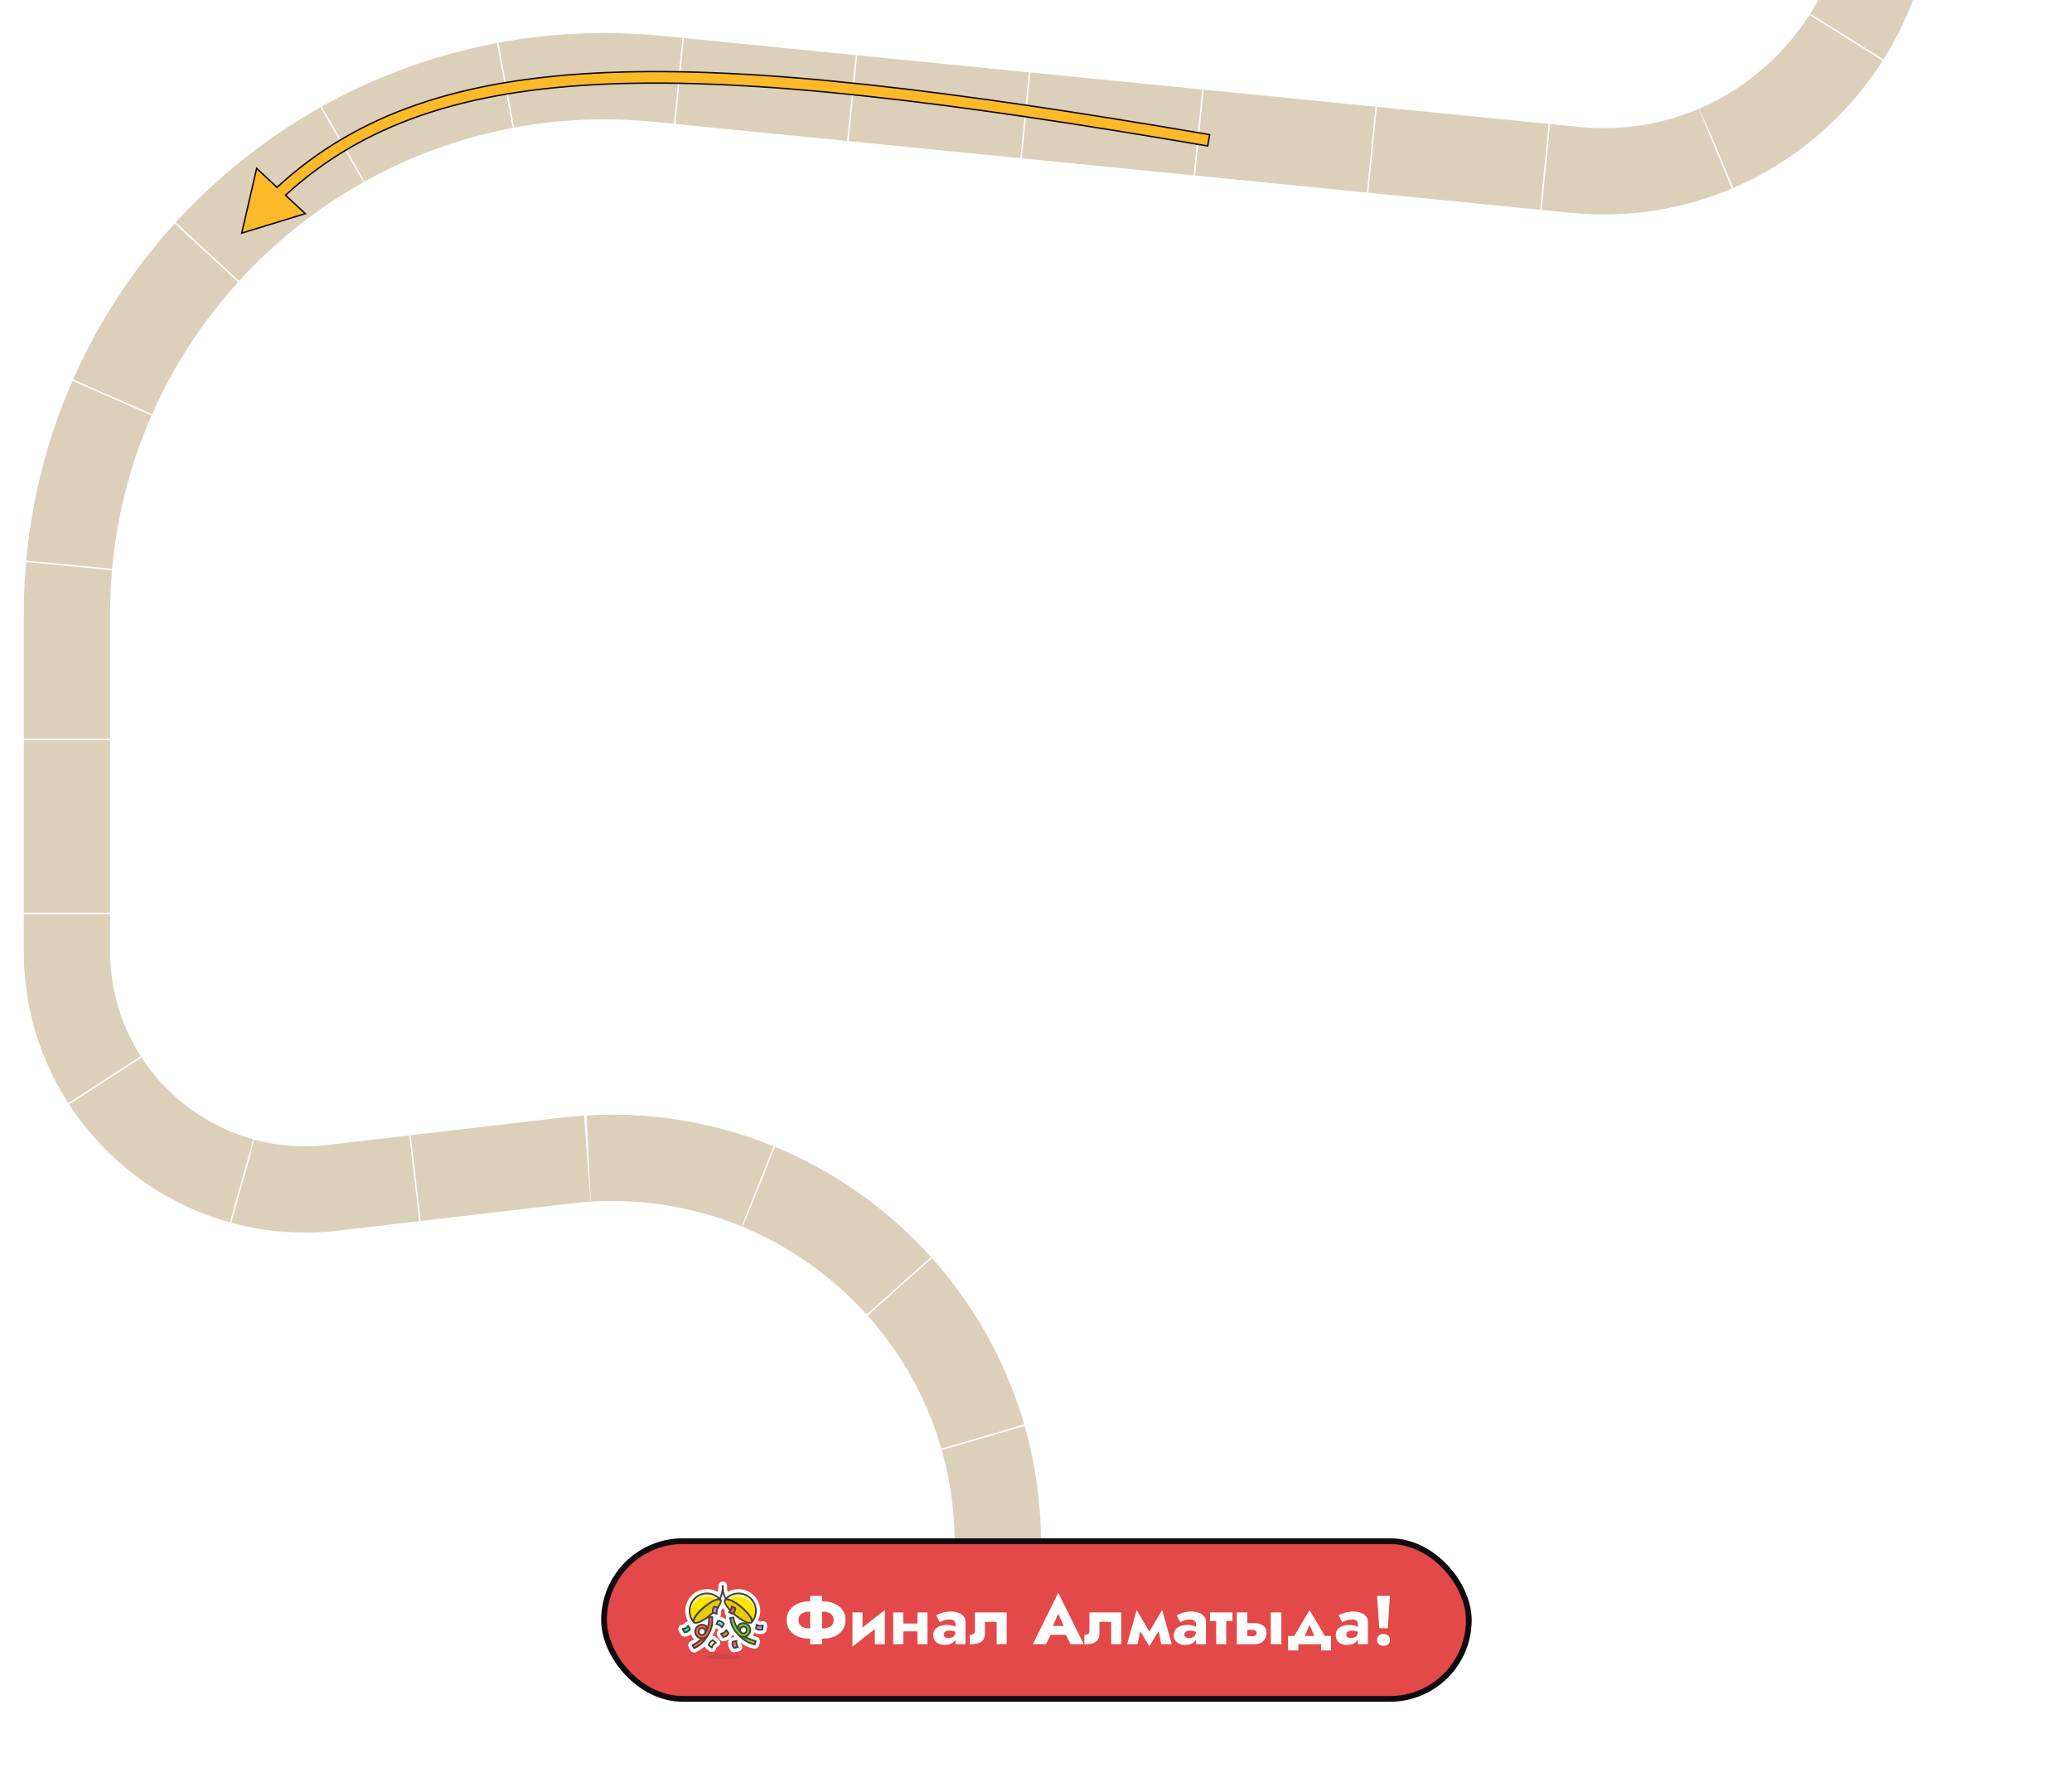 <?xml version="1.0" encoding="UTF-8"?> <svg xmlns="http://www.w3.org/2000/svg" width="1200" height="1038" viewBox="0 0 1200 1038" fill="none"><g clip-path="url(#clip0_212_2)"><path d="M392.917 -2112.08V-2112.08C507.286 -2112.08 600 -2019.37 600 -1905V-1789.58V-1350.42C600 -1258.37 525.381 -1183.75 433.333 -1183.75H240C147.952 -1183.75 73.333 -1109.13 73.333 -1017.08V-743.381C73.333 -646.118 156.272 -569.52 253.228 -577.24L914.765 -629.91C957.115 -633.282 995.221 -604.255 1003.22 -562.531L1092.12 -98.878C1113.1 10.559 1022.86 109.366 911.97 98.357L381.146 45.659C197.78 27.454 38.75 171.478 38.75 355.745L38.75 550.74C38.75 633.322 110.772 697.429 192.798 687.857L328.36 672.038C461.241 656.532 577.917 760.384 577.917 894.166V894.166" stroke="#DDD0BB" stroke-width="50" stroke-dasharray="100 0.83"></path><rect x="349.833" y="892.5" width="500.833" height="91.333" rx="45.667" fill="#E34949"></rect><rect x="349.833" y="892.5" width="500.833" height="91.333" rx="45.667" stroke="#110910" stroke-width="3.333"></rect><path d="M410.568 936.455C410.755 938.55 410.513 940.661 409.855 942.659C409.57 942.217 409.196 941.84 408.757 941.551C408.106 941.119 407.342 940.89 406.56 940.892C405.779 940.894 405.016 941.127 404.367 941.561C403.718 941.996 403.212 942.613 402.913 943.334C402.614 944.056 402.535 944.85 402.686 945.616C402.837 946.382 403.212 947.087 403.762 947.641C404.313 948.195 405.015 948.573 405.78 948.729C406.546 948.885 407.34 948.811 408.063 948.516C408.787 948.221 409.407 947.719 409.845 947.073C412.319 943.372 412.656 940.522 412.547 936.435L410.568 936.455ZM405.452 946.479C405.127 946.261 404.874 945.951 404.726 945.59C404.577 945.228 404.539 944.83 404.616 944.447C404.693 944.063 404.882 943.711 405.159 943.435C405.436 943.159 405.788 942.971 406.172 942.895C406.556 942.819 406.953 942.859 407.314 943.009C407.676 943.159 407.984 943.412 408.202 943.737C408.419 944.062 408.535 944.445 408.535 944.836C408.535 945.227 408.42 945.609 408.203 945.935C408.058 946.152 407.872 946.338 407.655 946.482C407.439 946.627 407.196 946.728 406.94 946.778C406.684 946.829 406.421 946.828 406.166 946.777C405.911 946.726 405.668 946.624 405.452 946.479Z" stroke="white" stroke-width="5" stroke-linecap="round" stroke-linejoin="round"></path><path d="M420.355 926.044C419.077 923.696 418.464 921.045 418.583 918.375C418.7 921.025 418.098 923.658 416.842 925.994" stroke="white" stroke-width="5" stroke-linecap="round" stroke-linejoin="round"></path><path d="M401.842 939.461C402.09 939.756 402.534 939.88 403.151 939.826C403.768 939.772 404.544 939.541 405.436 939.147C406.327 938.752 407.317 938.202 408.348 937.528C409.38 936.853 410.432 936.067 411.446 935.215C412.46 934.363 413.415 933.461 414.256 932.561C415.098 931.662 415.81 930.781 416.352 929.97C416.894 929.16 417.255 928.435 417.414 927.836C417.573 927.238 417.528 926.779 417.28 926.484C417.033 926.19 416.588 926.066 415.971 926.12C415.355 926.174 414.578 926.405 413.687 926.799C412.795 927.194 411.805 927.744 410.774 928.418C409.742 929.093 408.69 929.879 407.676 930.731C406.663 931.583 405.708 932.485 404.866 933.384C404.024 934.284 403.312 935.165 402.77 935.976C402.228 936.786 401.868 937.511 401.708 938.109C401.549 938.708 401.595 939.167 401.842 939.461V939.461Z" fill="#EBCB00" stroke="white" stroke-width="5" stroke-linecap="round" stroke-linejoin="round"></path><path d="M417.287 926.489C416.238 925.252 411.943 927.152 407.678 930.734C403.413 934.317 400.771 938.225 401.849 939.462C400.972 938.452 400.304 937.277 399.885 936.007C399.466 934.736 399.304 933.394 399.409 932.06C399.513 930.726 399.882 929.426 400.495 928.236C401.107 927.046 401.949 925.99 402.974 925.129C403.998 924.268 405.184 923.62 406.462 923.221C407.739 922.823 409.083 922.684 410.415 922.81C411.748 922.937 413.041 923.327 414.221 923.959C415.401 924.59 416.443 925.45 417.287 926.489V926.489Z" stroke="white" stroke-width="5" stroke-linecap="round" stroke-linejoin="round"></path><path d="M425.711 935.213C427.758 936.933 429.92 938.348 431.721 939.144C433.522 939.94 434.815 940.054 435.315 939.459C435.815 938.864 435.481 937.61 434.387 935.973C433.293 934.336 431.528 932.449 429.481 930.728C427.434 929.007 425.272 927.593 423.471 926.797C421.67 926.001 420.377 925.887 419.877 926.482C419.377 927.077 419.711 928.33 420.805 929.968C421.899 931.605 423.664 933.492 425.711 935.213Z" fill="#EBCB00" stroke="white" stroke-width="5" stroke-linecap="round" stroke-linejoin="round"></path><path d="M419.88 926.489C420.929 925.252 425.223 927.152 429.488 930.734C433.754 934.317 436.356 938.225 435.317 939.462C436.195 938.452 436.863 937.277 437.282 936.007C437.701 934.736 437.863 933.394 437.758 932.06C437.653 930.726 437.284 929.426 436.672 928.236C436.06 927.046 435.217 925.99 434.193 925.129C433.168 924.268 431.983 923.62 430.705 923.221C429.427 922.823 428.083 922.684 426.751 922.81C425.419 922.937 424.125 923.327 422.946 923.959C421.766 924.59 420.724 925.45 419.88 926.489V926.489Z" stroke="white" stroke-width="5" stroke-linecap="round" stroke-linejoin="round"></path><path d="M399.682 943.48C399.335 944.023 398.86 944.472 398.3 944.789C397.739 945.107 397.11 945.282 396.466 945.301L395.328 943.322C395.972 943.303 396.601 943.127 397.162 942.81C397.722 942.493 398.197 942.043 398.544 941.501L399.682 943.48Z" fill="#00F5BC" stroke="white" stroke-width="5" stroke-linecap="round" stroke-linejoin="round"></path><path d="M425.867 931.319C425.885 931.962 425.745 932.601 425.461 933.178C425.176 933.756 424.755 934.256 424.234 934.634L422.166 933.644C422.685 933.265 423.104 932.765 423.387 932.187C423.67 931.61 423.808 930.972 423.789 930.329L425.867 931.319Z" fill="#FF6242" stroke="white" stroke-width="5" stroke-linecap="round" stroke-linejoin="round"></path><path d="M425.105 954.346C424.692 953.852 424.406 953.265 424.272 952.635C424.137 952.006 424.158 951.353 424.333 950.734L426.589 950.249C426.414 950.868 426.393 951.521 426.528 952.151C426.662 952.78 426.948 953.367 427.361 953.861L425.105 954.346Z" fill="#FF6196" stroke="white" stroke-width="5" stroke-linecap="round" stroke-linejoin="round"></path><path d="M413.635 930.408C413.228 930.909 412.949 931.501 412.823 932.134C412.697 932.767 412.728 933.421 412.913 934.04L415.179 934.485C414.996 933.868 414.966 933.216 415.092 932.585C415.218 931.954 415.496 931.363 415.902 930.863L413.635 930.408Z" fill="#BF8DF2" stroke="white" stroke-width="5" stroke-linecap="round" stroke-linejoin="round"></path><path d="M437.87 943.114C438.396 943.488 439.006 943.728 439.646 943.812C440.286 943.897 440.936 943.824 441.542 943.599L441.838 941.303C441.236 941.533 440.587 941.61 439.948 941.527C439.309 941.444 438.701 941.204 438.177 940.828L437.87 943.114Z" fill="#BF8DF2" stroke="white" stroke-width="5" stroke-linecap="round" stroke-linejoin="round"></path><path d="M421.968 945.885C421.667 946.456 421.231 946.945 420.698 947.309C420.165 947.673 419.551 947.901 418.91 947.973L417.594 946.083C418.235 946.011 418.849 945.783 419.382 945.419C419.915 945.055 420.351 944.566 420.652 943.995L421.968 945.885Z" fill="#FF8A14" stroke="white" stroke-width="5" stroke-linecap="round" stroke-linejoin="round"></path><path d="M416.04 938.582C416.685 938.61 417.313 938.794 417.87 939.12C418.428 939.446 418.896 939.904 419.236 940.452L418.069 942.432C417.729 941.883 417.26 941.425 416.703 941.099C416.146 940.774 415.517 940.589 414.872 940.561L416.04 938.582Z" fill="#4AEFF7" stroke="white" stroke-width="5" stroke-linecap="round" stroke-linejoin="round"></path><path d="M410.449 952.654C410.589 952.024 410.882 951.437 411.301 950.945C411.72 950.454 412.253 950.072 412.854 949.834L414.625 951.338C414.027 951.577 413.497 951.957 413.08 952.447C412.663 952.937 412.371 953.521 412.23 954.148L410.449 952.654Z" fill="#FFF48C" stroke="white" stroke-width="5" stroke-linecap="round" stroke-linejoin="round"></path><path d="M408.776 948.765C407.113 951.306 404.733 953.296 401.938 954.485L401.068 952.704C404.64 950.952 406.144 949.517 408.203 945.935L409.835 947.073C409.469 947.686 409.143 948.221 408.776 948.765Z" stroke="white" stroke-width="5" stroke-linecap="round" stroke-linejoin="round"></path><path d="M429.281 948.25C431.462 950.348 434.218 951.749 437.197 952.278L437.643 950.348C433.764 949.448 431.982 948.369 429.172 945.4L427.816 946.845C428.37 947.36 428.806 947.805 429.281 948.25Z" stroke="white" stroke-width="5" stroke-linecap="round" stroke-linejoin="round"></path><path d="M422.809 937.068C423.63 941.076 424.6 943.777 427.856 946.815C428.427 947.351 429.145 947.704 429.918 947.831C430.69 947.959 431.483 947.854 432.197 947.53C432.91 947.207 433.511 946.679 433.924 946.013C434.337 945.348 434.543 944.575 434.517 943.793C434.491 943.01 434.233 942.253 433.776 941.617C433.319 940.981 432.684 940.494 431.951 940.219C431.217 939.944 430.419 939.893 429.657 940.072C428.894 940.251 428.202 940.652 427.668 941.224C427.311 941.609 427.032 942.059 426.846 942.55C425.761 940.751 425.047 938.752 424.748 936.672L422.809 937.068ZM429.211 945.371C428.925 945.103 428.724 944.757 428.635 944.375C428.546 943.994 428.572 943.594 428.709 943.227C428.847 942.861 429.091 942.543 429.41 942.315C429.728 942.087 430.107 941.958 430.499 941.946C430.891 941.933 431.277 942.037 431.61 942.245C431.942 942.452 432.205 942.753 432.366 943.111C432.527 943.468 432.579 943.865 432.514 944.251C432.449 944.638 432.271 944.996 432.002 945.281C431.643 945.662 431.148 945.885 430.625 945.902C430.102 945.919 429.594 945.728 429.211 945.371V945.371Z" stroke="white" stroke-width="5" stroke-linecap="round" stroke-linejoin="round"></path><path opacity="0.15" d="M408.688 959.443C408.688 959.836 409.73 960.214 411.586 960.492C413.442 960.771 415.959 960.927 418.583 960.927C421.208 960.927 423.725 960.771 425.581 960.492C427.437 960.214 428.479 959.836 428.479 959.443C428.479 959.049 427.437 958.671 425.581 958.393C423.725 958.115 421.208 957.958 418.583 957.958C415.959 957.958 413.442 958.115 411.586 958.393C409.73 958.671 408.688 959.049 408.688 959.443V959.443Z" fill="#45413C"></path><path d="M420.355 926.044C419.077 923.696 418.464 921.045 418.583 918.375C418.7 921.025 418.098 923.658 416.842 925.994" stroke="#45413C" stroke-width="0.99" stroke-linecap="round" stroke-linejoin="round"></path><path d="M401.842 939.461C402.09 939.756 402.534 939.88 403.151 939.826C403.768 939.772 404.544 939.541 405.436 939.147C406.327 938.752 407.317 938.202 408.348 937.528C409.38 936.853 410.432 936.067 411.446 935.215C412.46 934.363 413.415 933.461 414.256 932.561C415.098 931.662 415.81 930.781 416.352 929.97C416.894 929.16 417.255 928.435 417.414 927.836C417.573 927.238 417.528 926.779 417.28 926.484C417.033 926.19 416.588 926.066 415.971 926.12C415.355 926.174 414.578 926.405 413.687 926.799C412.795 927.194 411.805 927.744 410.774 928.418C409.742 929.093 408.69 929.879 407.676 930.731C406.663 931.583 405.708 932.485 404.866 933.384C404.024 934.284 403.312 935.165 402.77 935.976C402.228 936.786 401.868 937.511 401.708 938.109C401.549 938.708 401.595 939.167 401.842 939.461V939.461Z" fill="#EBCB00" stroke="#45413C" stroke-width="0.99" stroke-linecap="round" stroke-linejoin="round"></path><path d="M417.287 926.489C416.238 925.252 411.943 927.152 407.678 930.734C403.413 934.317 400.771 938.225 401.849 939.462C400.972 938.452 400.304 937.277 399.885 936.007C399.466 934.736 399.304 933.394 399.409 932.06C399.513 930.726 399.882 929.426 400.495 928.236C401.107 927.046 401.949 925.99 402.974 925.129C403.998 924.268 405.184 923.62 406.462 923.221C407.739 922.823 409.083 922.684 410.415 922.81C411.748 922.937 413.041 923.327 414.221 923.959C415.401 924.59 416.443 925.45 417.287 926.489V926.489Z" fill="#FFE500"></path><path d="M403.096 927.281C404.704 925.933 406.692 925.12 408.783 924.955C410.874 924.79 412.965 925.282 414.764 926.361C415.971 925.975 416.871 925.975 417.287 926.46C415.894 924.799 414.002 923.632 411.893 923.131C409.784 922.63 407.57 922.821 405.579 923.678C403.587 924.534 401.925 926.009 400.838 927.885C399.751 929.76 399.297 931.936 399.544 934.09C399.779 931.439 401.057 928.991 403.096 927.281V927.281Z" fill="#FFF48C"></path><path d="M417.287 926.489C416.238 925.252 411.943 927.152 407.678 930.734C403.413 934.317 400.771 938.225 401.849 939.462C400.972 938.452 400.304 937.277 399.885 936.007C399.466 934.736 399.304 933.394 399.409 932.06C399.513 930.726 399.882 929.426 400.495 928.236C401.107 927.046 401.949 925.99 402.974 925.129C403.998 924.268 405.184 923.62 406.462 923.221C407.739 922.823 409.083 922.684 410.415 922.81C411.748 922.937 413.041 923.327 414.221 923.959C415.401 924.59 416.443 925.45 417.287 926.489V926.489Z" stroke="#45413C" stroke-width="0.99" stroke-linecap="round" stroke-linejoin="round"></path><path d="M425.711 935.213C427.758 936.933 429.92 938.348 431.721 939.144C433.522 939.94 434.815 940.054 435.315 939.459C435.815 938.864 435.481 937.61 434.387 935.973C433.293 934.336 431.528 932.449 429.481 930.728C427.434 929.007 425.272 927.593 423.471 926.797C421.67 926.001 420.377 925.887 419.877 926.482C419.377 927.077 419.711 928.33 420.805 929.968C421.899 931.605 423.664 933.492 425.711 935.213Z" fill="#EBCB00" stroke="#45413C" stroke-width="0.99" stroke-linecap="round" stroke-linejoin="round"></path><path d="M419.88 926.489C420.929 925.252 425.223 927.152 429.488 930.734C433.754 934.317 436.356 938.225 435.317 939.462C436.195 938.452 436.863 937.277 437.282 936.007C437.701 934.736 437.863 933.394 437.758 932.06C437.653 930.726 437.284 929.426 436.672 928.236C436.06 927.046 435.217 925.99 434.193 925.129C433.168 924.268 431.983 923.62 430.705 923.221C429.427 922.823 428.083 922.684 426.751 922.81C425.419 922.937 424.125 923.327 422.946 923.959C421.766 924.59 420.724 925.45 419.88 926.489V926.489Z" fill="#FFE500"></path><path d="M434.07 927.281C432.463 925.933 430.475 925.12 428.384 924.955C426.293 924.79 424.202 925.281 422.403 926.361C421.196 925.975 420.295 925.975 419.88 926.46C421.272 924.802 423.16 923.637 425.265 923.136C427.371 922.635 429.582 922.824 431.571 923.676C433.561 924.528 435.223 925.998 436.313 927.868C437.403 929.738 437.862 931.909 437.623 934.06C437.38 931.42 436.103 928.983 434.07 927.281V927.281Z" fill="#FFF48C"></path><path d="M419.88 926.489C420.929 925.252 425.223 927.152 429.488 930.734C433.754 934.317 436.356 938.225 435.317 939.462C436.195 938.452 436.863 937.277 437.282 936.007C437.701 934.736 437.863 933.394 437.758 932.06C437.653 930.726 437.284 929.426 436.672 928.236C436.06 927.046 435.217 925.99 434.193 925.129C433.168 924.268 431.983 923.62 430.705 923.221C429.427 922.823 428.083 922.684 426.751 922.81C425.419 922.937 424.125 923.327 422.946 923.959C421.766 924.59 420.724 925.45 419.88 926.489V926.489Z" stroke="#45413C" stroke-width="0.99" stroke-linecap="round" stroke-linejoin="round"></path><path d="M399.682 943.48C399.335 944.023 398.86 944.472 398.3 944.789C397.739 945.107 397.11 945.282 396.466 945.301L395.328 943.322C395.972 943.303 396.601 943.127 397.162 942.81C397.722 942.493 398.197 942.043 398.544 941.501L399.682 943.48Z" fill="#00F5BC" stroke="#45413C" stroke-width="0.99" stroke-linecap="round" stroke-linejoin="round"></path><path d="M425.867 931.318C425.885 931.962 425.745 932.601 425.461 933.178C425.176 933.756 424.755 934.255 424.234 934.634L422.166 933.644C422.685 933.265 423.104 932.765 423.387 932.187C423.67 931.61 423.808 930.972 423.789 930.329L425.867 931.318Z" fill="#FF6242" stroke="#45413C" stroke-width="0.99" stroke-linecap="round" stroke-linejoin="round"></path><path d="M425.105 954.346C424.692 953.852 424.406 953.265 424.272 952.635C424.137 952.006 424.158 951.353 424.333 950.734L426.589 950.249C426.414 950.868 426.393 951.521 426.528 952.151C426.662 952.78 426.948 953.367 427.361 953.861L425.105 954.346Z" fill="#FF6196" stroke="#45413C" stroke-width="0.99" stroke-linecap="round" stroke-linejoin="round"></path><path d="M413.635 930.408C413.228 930.909 412.949 931.501 412.823 932.134C412.697 932.767 412.728 933.421 412.913 934.04L415.179 934.485C414.996 933.868 414.966 933.216 415.092 932.585C415.218 931.954 415.496 931.363 415.902 930.863L413.635 930.408Z" fill="#BF8DF2" stroke="#45413C" stroke-width="0.99" stroke-linecap="round" stroke-linejoin="round"></path><path d="M437.87 943.114C438.396 943.488 439.006 943.728 439.646 943.812C440.286 943.897 440.937 943.824 441.542 943.599L441.839 941.303C441.237 941.533 440.587 941.61 439.948 941.527C439.309 941.444 438.701 941.204 438.177 940.828L437.87 943.114Z" fill="#BF8DF2" stroke="#45413C" stroke-width="0.99" stroke-linecap="round" stroke-linejoin="round"></path><path d="M421.968 945.885C421.667 946.456 421.231 946.945 420.698 947.309C420.165 947.673 419.551 947.901 418.91 947.973L417.594 946.083C418.235 946.011 418.849 945.783 419.382 945.419C419.915 945.055 420.351 944.566 420.652 943.995L421.968 945.885Z" fill="#FF8A14" stroke="#45413C" stroke-width="0.99" stroke-linecap="round" stroke-linejoin="round"></path><path d="M416.04 938.582C416.685 938.61 417.313 938.794 417.87 939.12C418.428 939.446 418.896 939.904 419.236 940.452L418.069 942.432C417.729 941.883 417.26 941.425 416.703 941.099C416.146 940.774 415.517 940.589 414.872 940.561L416.04 938.582Z" fill="#4AEFF7" stroke="#45413C" stroke-width="0.99" stroke-linecap="round" stroke-linejoin="round"></path><path d="M410.449 952.654C410.589 952.024 410.882 951.437 411.301 950.945C411.72 950.454 412.253 950.072 412.854 949.834L414.625 951.338C414.027 951.577 413.497 951.957 413.08 952.447C412.663 952.937 412.371 953.521 412.23 954.148L410.449 952.654Z" fill="#FFF48C" stroke="#45413C" stroke-width="0.99" stroke-linecap="round" stroke-linejoin="round"></path><path d="M408.776 948.765C407.113 951.306 404.733 953.296 401.938 954.485L401.068 952.704C404.64 950.952 406.144 949.517 408.203 945.935L409.835 947.073C409.469 947.686 409.143 948.221 408.776 948.765Z" fill="#FF6242"></path><path d="M407.47 950.497C407.943 949.948 408.379 949.37 408.777 948.765C409.143 948.221 409.469 947.686 409.835 947.043L408.203 945.935C407.346 947.577 406.215 949.059 404.858 950.319C405.703 950.579 406.597 950.64 407.47 950.497Z" fill="#E04122"></path><path d="M408.776 948.765C407.113 951.306 404.733 953.296 401.938 954.485L401.068 952.704C404.64 950.952 406.144 949.517 408.203 945.935L409.835 947.073C409.469 947.686 409.143 948.221 408.776 948.765Z" stroke="#45413C" stroke-width="0.99" stroke-linecap="round" stroke-linejoin="round"></path><path d="M410.568 936.455C410.755 938.55 410.513 940.661 409.855 942.659C409.57 942.217 409.196 941.84 408.757 941.551C408.106 941.119 407.342 940.89 406.56 940.892C405.779 940.894 405.016 941.127 404.367 941.561C403.718 941.996 403.212 942.613 402.913 943.334C402.614 944.056 402.535 944.85 402.686 945.616C402.837 946.382 403.212 947.087 403.762 947.641C404.313 948.195 405.015 948.573 405.78 948.729C406.546 948.885 407.34 948.811 408.063 948.516C408.787 948.221 409.407 947.719 409.845 947.073C412.319 943.372 412.656 940.522 412.547 936.435L410.568 936.455ZM405.452 946.479C405.127 946.261 404.874 945.951 404.726 945.59C404.577 945.228 404.539 944.83 404.616 944.447C404.693 944.063 404.882 943.711 405.159 943.435C405.436 943.159 405.788 942.971 406.172 942.895C406.556 942.819 406.953 942.859 407.314 943.009C407.676 943.159 407.984 943.412 408.202 943.737C408.419 944.062 408.535 944.445 408.535 944.836C408.535 945.227 408.42 945.609 408.203 945.935C408.058 946.152 407.872 946.338 407.655 946.482C407.439 946.627 407.196 946.728 406.94 946.778C406.684 946.829 406.421 946.828 406.166 946.777C405.911 946.726 405.668 946.624 405.452 946.479Z" fill="#FF6242"></path><path d="M408.757 941.551L408.549 941.422C408.328 942.055 408.073 942.676 407.787 943.283C408.177 943.591 408.436 944.036 408.513 944.527C408.59 945.019 408.479 945.521 408.203 945.935C408.903 944.925 409.46 943.823 409.855 942.659C409.57 942.217 409.196 941.84 408.757 941.551V941.551Z" fill="#E04122"></path><path d="M410.568 936.455C410.755 938.55 410.513 940.661 409.855 942.659C409.57 942.217 409.196 941.84 408.757 941.551C408.106 941.119 407.342 940.89 406.56 940.892C405.779 940.894 405.016 941.127 404.367 941.561C403.718 941.996 403.212 942.613 402.913 943.334C402.614 944.056 402.535 944.85 402.686 945.616C402.837 946.382 403.212 947.087 403.762 947.641C404.313 948.195 405.015 948.573 405.78 948.729C406.546 948.885 407.34 948.811 408.063 948.516C408.787 948.221 409.407 947.719 409.845 947.073C412.319 943.372 412.656 940.522 412.547 936.435L410.568 936.455ZM405.452 946.479C405.127 946.261 404.874 945.951 404.726 945.59C404.577 945.228 404.539 944.83 404.616 944.447C404.693 944.063 404.882 943.711 405.159 943.435C405.436 943.159 405.788 942.971 406.172 942.895C406.556 942.819 406.953 942.859 407.314 943.009C407.676 943.159 407.984 943.412 408.202 943.737C408.419 944.062 408.535 944.445 408.535 944.836C408.535 945.227 408.42 945.609 408.203 945.935C408.058 946.152 407.872 946.338 407.655 946.482C407.439 946.627 407.196 946.728 406.94 946.778C406.684 946.829 406.421 946.828 406.166 946.777C405.911 946.726 405.668 946.624 405.452 946.479Z" stroke="#45413C" stroke-width="0.99" stroke-linecap="round" stroke-linejoin="round"></path><path d="M408.203 945.935C408.904 944.925 409.46 943.823 409.855 942.659" stroke="#45413C" stroke-width="0.99" stroke-linecap="round" stroke-linejoin="round"></path><path d="M429.281 948.25C431.462 950.348 434.218 951.749 437.197 952.278L437.643 950.348C433.764 949.448 431.982 948.369 429.172 945.4L427.816 946.845C428.37 947.36 428.806 947.805 429.281 948.25Z" fill="#6DD627"></path><path d="M430.953 949.645C430.367 949.216 429.808 948.75 429.281 948.25C428.806 947.805 428.37 947.359 427.856 946.815L429.211 945.37C430.406 946.773 431.832 947.961 433.427 948.883C432.671 949.321 431.825 949.582 430.953 949.645V949.645Z" fill="#46B000"></path><path d="M429.281 948.25C431.462 950.348 434.218 951.749 437.197 952.278L437.643 950.348C433.764 949.448 431.982 948.369 429.172 945.4L427.816 946.845C428.37 947.36 428.806 947.805 429.281 948.25Z" stroke="#45413C" stroke-width="0.99" stroke-linecap="round" stroke-linejoin="round"></path><path d="M422.809 937.068C423.63 941.076 424.6 943.777 427.856 946.815C428.427 947.351 429.145 947.704 429.918 947.831C430.69 947.959 431.483 947.854 432.197 947.53C432.91 947.207 433.511 946.679 433.924 946.014C434.337 945.348 434.543 944.575 434.517 943.793C434.491 943.01 434.233 942.253 433.776 941.617C433.319 940.981 432.684 940.494 431.951 940.219C431.217 939.944 430.419 939.893 429.657 940.072C428.894 940.251 428.202 940.652 427.668 941.224C427.311 941.609 427.032 942.059 426.846 942.55C425.761 940.751 425.047 938.752 424.748 936.672L422.809 937.068ZM429.211 945.371C428.925 945.103 428.724 944.757 428.635 944.375C428.546 943.994 428.572 943.594 428.709 943.228C428.847 942.861 429.091 942.543 429.41 942.315C429.728 942.087 430.107 941.958 430.499 941.946C430.891 941.933 431.277 942.037 431.61 942.245C431.942 942.452 432.205 942.754 432.366 943.111C432.527 943.468 432.579 943.865 432.514 944.252C432.449 944.638 432.271 944.996 432.002 945.282C431.643 945.662 431.148 945.885 430.625 945.902C430.102 945.919 429.594 945.728 429.211 945.371V945.371Z" fill="#6DD627"></path><path d="M427.668 941.224L427.836 941.046C428.198 941.618 428.591 942.17 429.014 942.699C428.706 943.088 428.555 943.578 428.592 944.073C428.628 944.568 428.849 945.031 429.211 945.371C428.293 944.548 427.496 943.598 426.846 942.55C427.032 942.059 427.311 941.609 427.668 941.224V941.224Z" fill="#46B000"></path><path d="M422.809 937.068C423.63 941.076 424.6 943.777 427.856 946.815C428.427 947.351 429.145 947.704 429.918 947.831C430.69 947.959 431.483 947.854 432.197 947.53C432.91 947.207 433.511 946.679 433.924 946.014C434.337 945.348 434.543 944.575 434.517 943.793C434.491 943.01 434.233 942.253 433.776 941.617C433.319 940.981 432.684 940.494 431.951 940.219C431.217 939.944 430.419 939.893 429.657 940.072C428.894 940.251 428.202 940.652 427.668 941.224C427.311 941.609 427.032 942.059 426.846 942.55C425.761 940.751 425.047 938.752 424.748 936.672L422.809 937.068ZM429.211 945.371C428.925 945.103 428.724 944.757 428.635 944.375C428.546 943.994 428.572 943.594 428.709 943.228C428.847 942.861 429.091 942.543 429.41 942.315C429.728 942.087 430.107 941.958 430.499 941.946C430.891 941.933 431.277 942.037 431.61 942.245C431.942 942.452 432.205 942.754 432.366 943.111C432.527 943.468 432.579 943.865 432.514 944.252C432.449 944.638 432.271 944.996 432.002 945.282C431.643 945.662 431.148 945.885 430.625 945.902C430.102 945.919 429.594 945.728 429.211 945.371V945.371Z" stroke="#45413C" stroke-width="0.99" stroke-linecap="round" stroke-linejoin="round"></path><path d="M429.211 945.371C428.293 944.548 427.496 943.599 426.846 942.551" stroke="#45413C" stroke-width="0.99" stroke-linecap="round" stroke-linejoin="round"></path><path d="M469.2 924.167H476.08V952.167H469.2V924.167ZM482.8 938.167C482.8 936.94 482.493 935.967 481.88 935.247C481.267 934.527 480.4 934.02 479.28 933.727C478.187 933.407 476.893 933.247 475.4 933.247H469.88C468.387 933.247 467.08 933.407 465.96 933.727C464.867 934.02 464.013 934.527 463.4 935.247C462.787 935.967 462.48 936.94 462.48 938.167C462.48 939.367 462.787 940.34 463.4 941.087C464.013 941.807 464.867 942.327 465.96 942.647C467.08 942.94 468.387 943.087 469.88 943.087H475.4C476.893 943.087 478.187 942.94 479.28 942.647C480.4 942.327 481.267 941.807 481.88 941.087C482.493 940.34 482.8 939.367 482.8 938.167ZM489.68 938.167C489.68 940.407 489.107 942.34 487.96 943.967C486.813 945.567 485.253 946.807 483.28 947.687C481.307 948.54 479.093 948.967 476.64 948.967H468.64C466.187 948.967 463.973 948.54 462 947.687C460.027 946.807 458.467 945.567 457.32 943.967C456.173 942.34 455.6 940.407 455.6 938.167C455.6 935.9 456.173 933.967 457.32 932.367C458.467 930.767 460.027 929.54 462 928.687C463.973 927.807 466.187 927.367 468.64 927.367H476.64C479.093 927.367 481.307 927.807 483.28 928.687C485.253 929.54 486.813 930.767 487.96 932.367C489.107 933.967 489.68 935.9 489.68 938.167ZM512.266 938.967L493.706 953.567L493.906 946.967L512.466 932.367L512.266 938.967ZM499.546 933.767V947.927L493.706 953.567V933.767H499.546ZM512.466 932.367V952.167H506.666V938.007L512.466 932.367ZM519.178 944.727V940.207H534.058V944.727H519.178ZM531.338 933.767H537.138V952.167H531.338V933.767ZM517.298 933.767H523.138V952.167H517.298V933.767ZM546.587 946.687C546.587 947.113 546.707 947.473 546.947 947.767C547.187 948.033 547.507 948.247 547.907 948.407C548.334 948.54 548.774 948.607 549.227 948.607C549.974 948.607 550.654 948.487 551.267 948.247C551.907 948.007 552.414 947.607 552.787 947.047C553.16 946.487 553.347 945.713 553.347 944.727L553.987 946.967C553.987 948.14 553.68 949.153 553.067 950.007C552.48 950.833 551.667 951.473 550.627 951.927C549.614 952.353 548.467 952.567 547.187 952.567C545.907 952.567 544.76 952.353 543.747 951.927C542.734 951.473 541.934 950.833 541.347 950.007C540.787 949.153 540.507 948.127 540.507 946.927C540.507 945.7 540.827 944.647 541.467 943.767C542.134 942.887 543.067 942.207 544.267 941.727C545.467 941.247 546.867 941.007 548.467 941.007C549.4 941.007 550.28 941.113 551.107 941.327C551.96 941.513 552.694 941.767 553.307 942.087C553.947 942.38 554.4 942.673 554.667 942.967V945.807C553.974 945.3 553.254 944.927 552.507 944.687C551.787 944.42 550.907 944.287 549.867 944.287C549.174 944.287 548.574 944.393 548.067 944.607C547.587 944.793 547.214 945.06 546.947 945.407C546.707 945.753 546.587 946.18 546.587 946.687ZM544.227 939.447L542.187 935.367C543.227 934.86 544.467 934.38 545.907 933.927C547.374 933.473 548.934 933.247 550.587 933.247C552.24 933.247 553.707 933.487 554.987 933.967C556.294 934.42 557.307 935.087 558.027 935.967C558.774 936.847 559.147 937.927 559.147 939.207V952.167H553.347V940.407C553.347 939.633 553.054 939.02 552.467 938.567C551.907 938.087 551.12 937.847 550.107 937.847C549.227 937.847 548.387 937.94 547.587 938.127C546.814 938.313 546.134 938.54 545.547 938.807C544.96 939.047 544.52 939.26 544.227 939.447ZM583.025 933.767V952.167H577.225V939.247H570.425V945.767C570.425 947.207 570.158 948.407 569.625 949.367C569.091 950.3 568.185 951.007 566.905 951.487C565.651 951.94 563.918 952.167 561.705 952.167V946.767C562.505 946.767 563.185 946.62 563.745 946.327C564.331 946.007 564.625 945.327 564.625 944.287V933.767H583.025ZM605.579 946.767L606.059 941.607H619.939L620.379 946.767H605.579ZM612.899 934.447L608.979 943.487L609.299 944.967L605.819 952.167H598.179L612.899 922.407L627.659 952.167H619.979L616.619 945.247L616.859 943.527L612.899 934.447ZM649.353 933.767V952.167H643.553V939.247H636.753V945.767C636.753 947.207 636.486 948.407 635.953 949.367C635.419 950.3 634.513 951.007 633.233 951.487C631.979 951.94 630.246 952.167 628.033 952.167V946.767C628.833 946.767 629.513 946.62 630.073 946.327C630.659 946.007 630.953 945.327 630.953 944.287V933.767H649.353ZM672.555 952.167L670.035 939.567L673.075 932.367L678.635 952.167H672.555ZM664.435 946.927L673.075 932.367L673.475 940.527L665.635 953.407L664.435 946.927ZM665.635 953.407L657.915 940.527L658.315 932.367L666.835 946.927L665.635 953.407ZM652.755 952.167L658.315 932.367L661.355 939.567L658.835 952.167H652.755ZM685.884 946.687C685.884 947.113 686.004 947.473 686.244 947.767C686.484 948.033 686.804 948.247 687.204 948.407C687.63 948.54 688.07 948.607 688.524 948.607C689.27 948.607 689.95 948.487 690.564 948.247C691.204 948.007 691.71 947.607 692.084 947.047C692.457 946.487 692.644 945.713 692.644 944.727L693.284 946.967C693.284 948.14 692.977 949.153 692.364 950.007C691.777 950.833 690.964 951.473 689.924 951.927C688.91 952.353 687.764 952.567 686.484 952.567C685.204 952.567 684.057 952.353 683.044 951.927C682.03 951.473 681.23 950.833 680.644 950.007C680.084 949.153 679.804 948.127 679.804 946.927C679.804 945.7 680.124 944.647 680.764 943.767C681.43 942.887 682.364 942.207 683.564 941.727C684.764 941.247 686.164 941.007 687.764 941.007C688.697 941.007 689.577 941.113 690.404 941.327C691.257 941.513 691.99 941.767 692.604 942.087C693.244 942.38 693.697 942.673 693.964 942.967V945.807C693.27 945.3 692.55 944.927 691.804 944.687C691.084 944.42 690.204 944.287 689.164 944.287C688.47 944.287 687.87 944.393 687.364 944.607C686.884 944.793 686.51 945.06 686.244 945.407C686.004 945.753 685.884 946.18 685.884 946.687ZM683.524 939.447L681.484 935.367C682.524 934.86 683.764 934.38 685.204 933.927C686.67 933.473 688.23 933.247 689.884 933.247C691.537 933.247 693.004 933.487 694.284 933.967C695.59 934.42 696.604 935.087 697.324 935.967C698.07 936.847 698.444 937.927 698.444 939.207V952.167H692.644V940.407C692.644 939.633 692.35 939.02 691.764 938.567C691.204 938.087 690.417 937.847 689.404 937.847C688.524 937.847 687.684 937.94 686.884 938.127C686.11 938.313 685.43 938.54 684.844 938.807C684.257 939.047 683.817 939.26 683.524 939.447ZM700.802 933.767H713.722V938.767H700.802V933.767ZM704.362 934.567H710.162V952.167H704.362V934.567ZM736.002 933.767H742.082V952.167H736.002V933.767ZM716.282 933.767H722.362V952.167H716.282V933.767ZM721.042 943.887V939.967H726.762C728.655 939.967 730.242 940.433 731.522 941.367C732.829 942.273 733.482 943.713 733.482 945.687C733.482 946.993 733.189 948.14 732.602 949.127C732.015 950.113 731.215 950.873 730.202 951.407C729.189 951.913 728.042 952.167 726.762 952.167H721.042V947.487H725.682C726.135 947.487 726.509 947.42 726.802 947.287C727.122 947.153 727.362 946.953 727.522 946.687C727.709 946.393 727.802 946.06 727.802 945.687C727.802 945.153 727.615 944.727 727.242 944.407C726.895 944.06 726.375 943.887 725.682 943.887H721.042ZM758.43 941.047L754.03 950.967L748.19 949.727L758.43 932.367L768.67 949.727L762.83 950.967L758.43 941.047ZM765.15 952.167H751.91V955.767H746.03V947.407H770.83V955.767H765.15V952.167ZM779.673 946.687C779.673 947.113 779.793 947.473 780.033 947.767C780.273 948.033 780.593 948.247 780.993 948.407C781.419 948.54 781.859 948.607 782.313 948.607C783.059 948.607 783.739 948.487 784.353 948.247C784.993 948.007 785.499 947.607 785.873 947.047C786.246 946.487 786.433 945.713 786.433 944.727L787.073 946.967C787.073 948.14 786.766 949.153 786.153 950.007C785.566 950.833 784.753 951.473 783.713 951.927C782.699 952.353 781.553 952.567 780.273 952.567C778.993 952.567 777.846 952.353 776.833 951.927C775.819 951.473 775.019 950.833 774.433 950.007C773.873 949.153 773.593 948.127 773.593 946.927C773.593 945.7 773.913 944.647 774.553 943.767C775.219 942.887 776.153 942.207 777.353 941.727C778.553 941.247 779.953 941.007 781.553 941.007C782.486 941.007 783.366 941.113 784.193 941.327C785.046 941.513 785.779 941.767 786.393 942.087C787.033 942.38 787.486 942.673 787.753 942.967V945.807C787.059 945.3 786.339 944.927 785.593 944.687C784.873 944.42 783.993 944.287 782.953 944.287C782.259 944.287 781.659 944.393 781.153 944.607C780.673 944.793 780.299 945.06 780.033 945.407C779.793 945.753 779.673 946.18 779.673 946.687ZM777.313 939.447L775.273 935.367C776.313 934.86 777.553 934.38 778.993 933.927C780.459 933.473 782.019 933.247 783.673 933.247C785.326 933.247 786.793 933.487 788.073 933.967C789.379 934.42 790.393 935.087 791.113 935.967C791.859 936.847 792.233 937.927 792.233 939.207V952.167H786.433V940.407C786.433 939.633 786.139 939.02 785.553 938.567C784.993 938.087 784.206 937.847 783.193 937.847C782.313 937.847 781.473 937.94 780.673 938.127C779.899 938.313 779.219 938.54 778.633 938.807C778.046 939.047 777.606 939.26 777.313 939.447ZM797.511 924.167H804.991L803.711 942.927H798.831L797.511 924.167ZM797.511 949.687C797.511 948.673 797.857 947.847 798.551 947.207C799.271 946.567 800.177 946.247 801.271 946.247C802.364 946.247 803.257 946.567 803.951 947.207C804.671 947.847 805.031 948.673 805.031 949.687C805.031 950.7 804.671 951.527 803.951 952.167C803.257 952.807 802.364 953.127 801.271 953.127C800.177 953.127 799.271 952.807 798.551 952.167C797.857 951.527 797.511 950.7 797.511 949.687Z" fill="white"></path><g filter="url(#filter0_d_212_2)"><path fill-rule="evenodd" clip-rule="evenodd" d="M350.99 40.329C437.269 36.786 549.559 50.593 699.729 76.298L698.604 82.869C548.436 57.164 436.767 43.479 351.263 46.99C267.493 50.43 209.204 70.363 164.503 111.379L175.968 122.058L139.167 133.333L147.803 95.825L159.61 106.822C205.898 64.154 266.01 43.819 350.99 40.329Z" fill="#FCBA28"></path><path fill-rule="evenodd" clip-rule="evenodd" d="M350.99 40.329C437.269 36.786 549.559 50.593 699.729 76.298L698.604 82.869C548.436 57.164 436.767 43.479 351.263 46.99C267.493 50.43 209.204 70.363 164.503 111.379L175.968 122.058L139.167 133.333L147.803 95.825L159.61 106.822C205.898 64.154 266.01 43.819 350.99 40.329Z" stroke="#110910" stroke-width="0.833"></path></g></g><defs><filter id="filter0_d_212_2" x="138.599" y="39.364" width="562.445" height="96.246" filterUnits="userSpaceOnUse" color-interpolation-filters="sRGB"><feFlood flood-opacity="0" result="BackgroundImageFix"></feFlood><feColorMatrix in="SourceAlpha" type="matrix" values="0 0 0 0 0 0 0 0 0 0 0 0 0 0 0 0 0 0 127 0" result="hardAlpha"></feColorMatrix><feOffset dx="0.833" dy="1.667"></feOffset><feComposite in2="hardAlpha" operator="out"></feComposite><feColorMatrix type="matrix" values="0 0 0 0 0 0 0 0 0 0 0 0 0 0 0 0 0 0 1 0"></feColorMatrix><feBlend mode="normal" in2="BackgroundImageFix" result="effect1_dropShadow_212_2"></feBlend><feBlend mode="normal" in="SourceGraphic" in2="effect1_dropShadow_212_2" result="shape"></feBlend></filter><clipPath id="clip0_212_2"><rect width="1200" height="1038" fill="white"></rect></clipPath></defs></svg> 